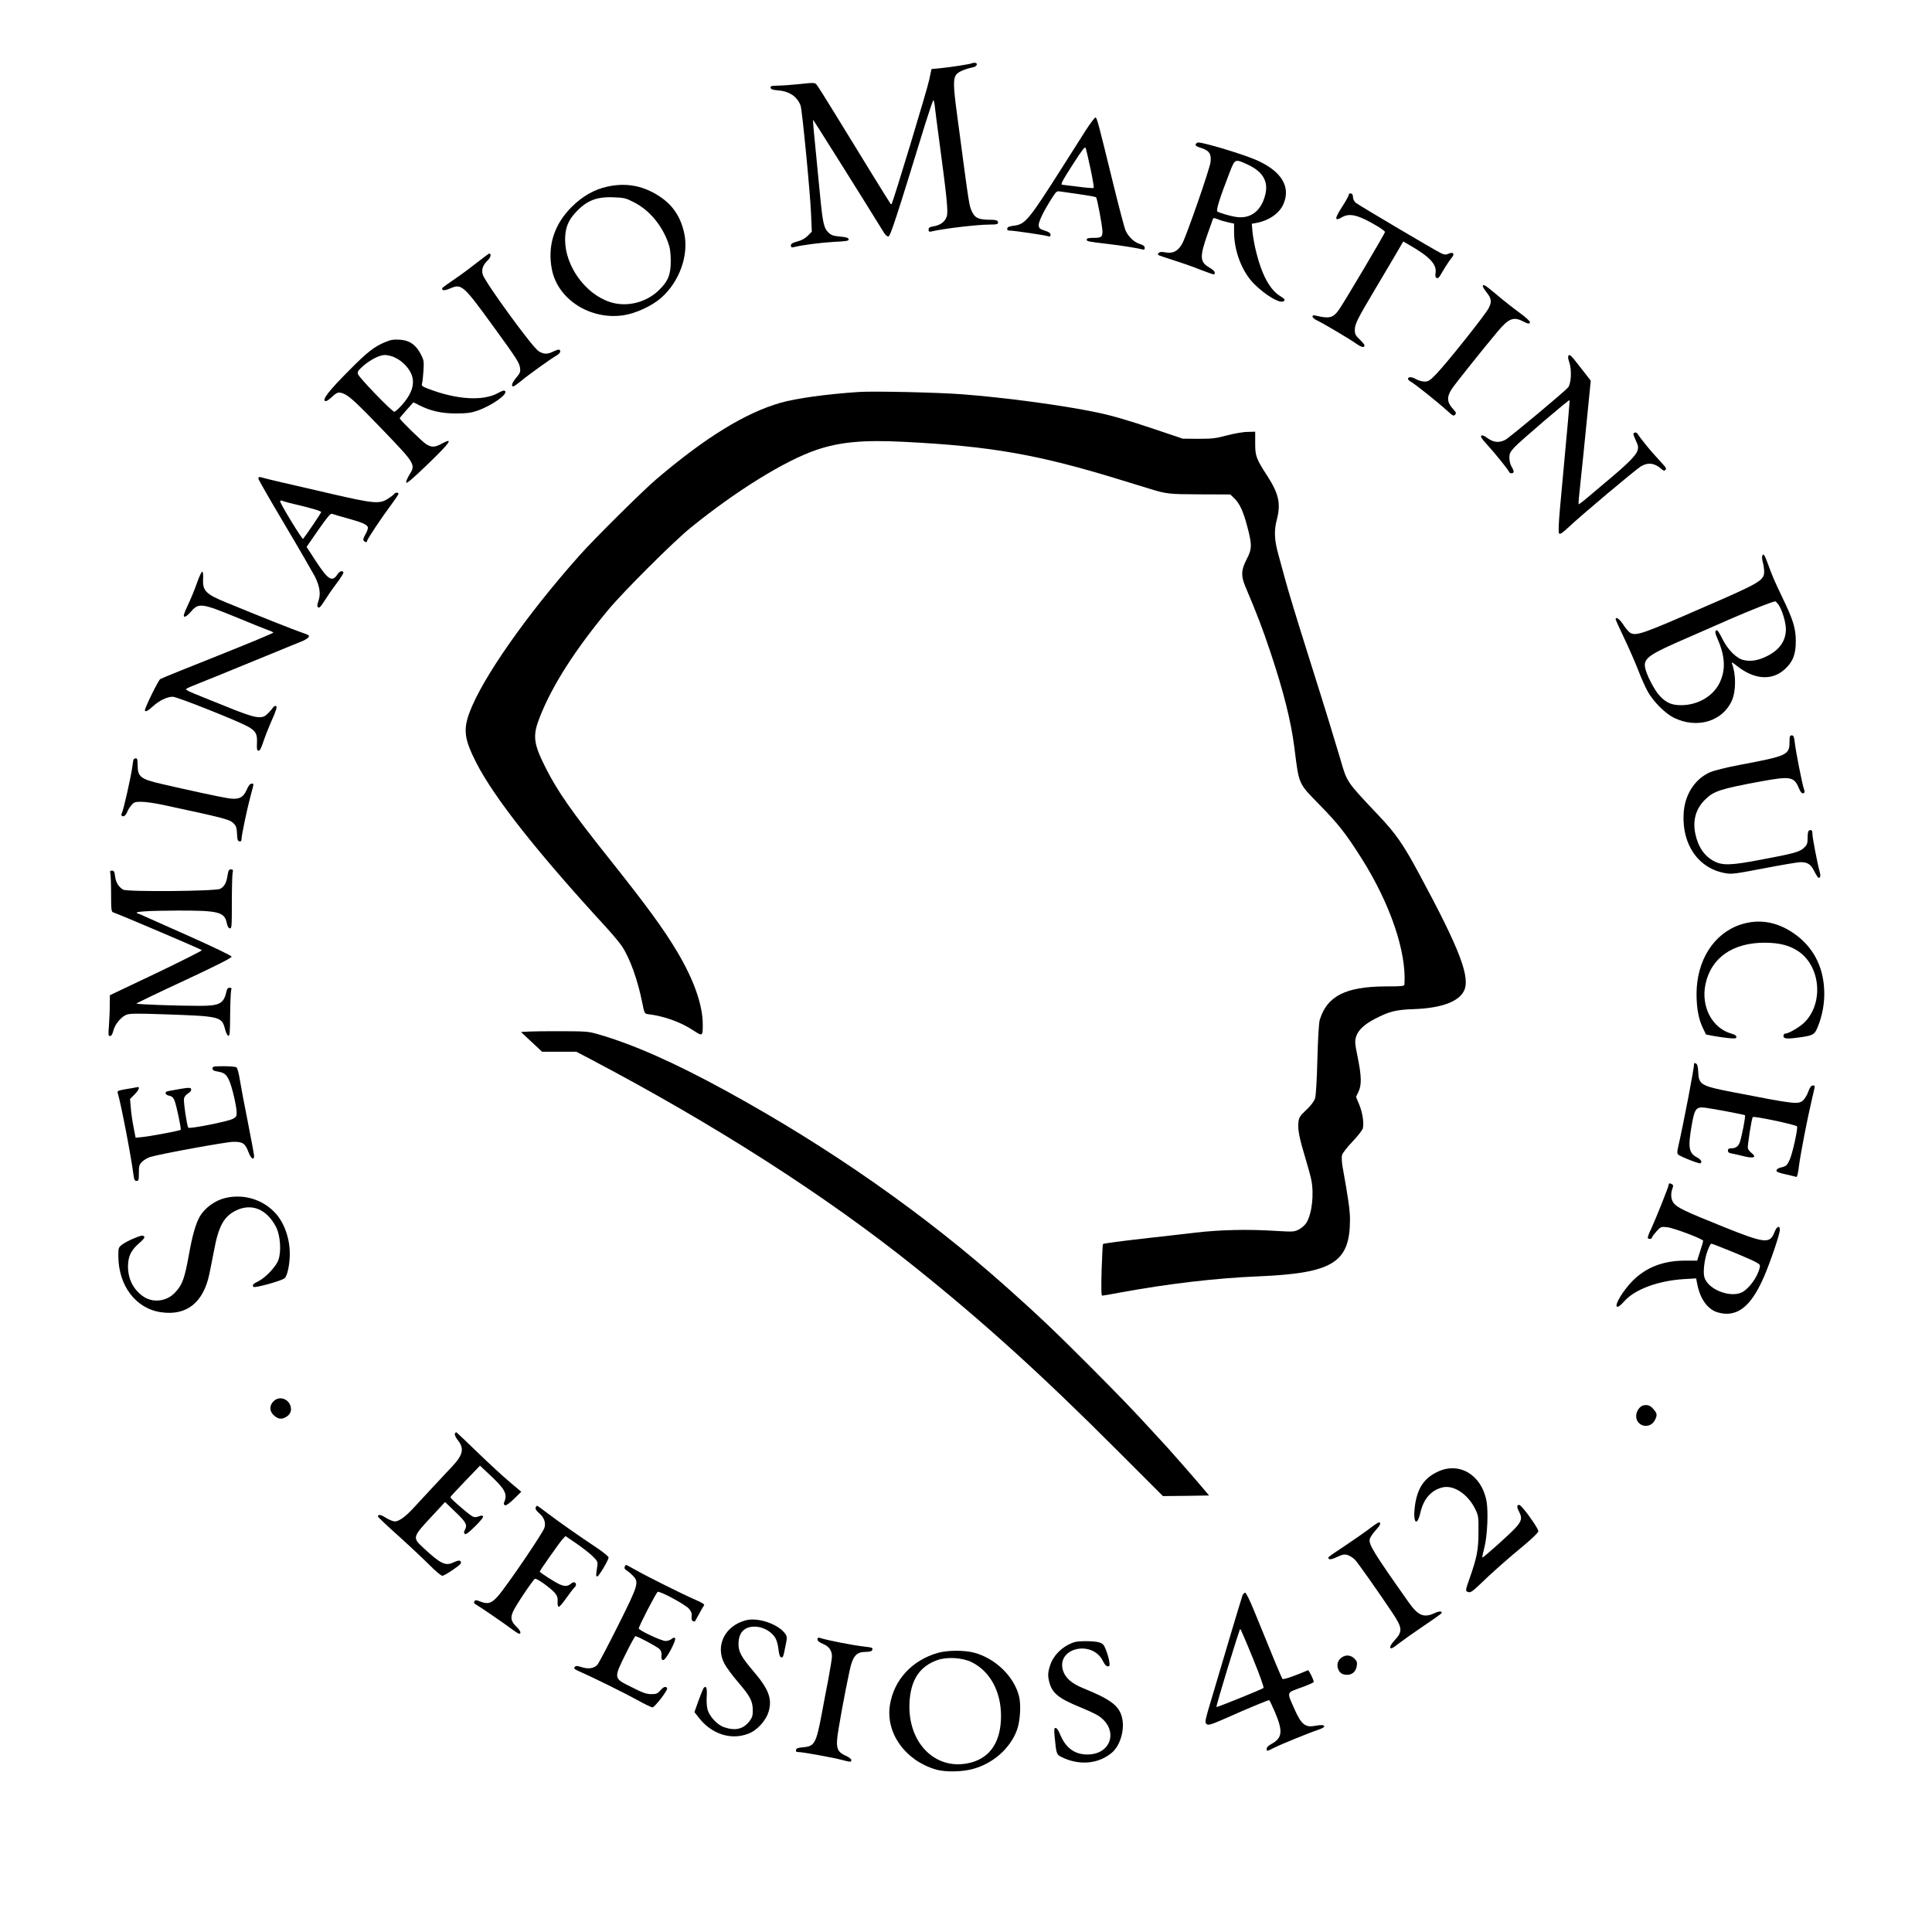 <svg version="1.0" xmlns="http://www.w3.org/2000/svg"
 width="1900pt" height="1900pt" viewBox="0 0 1600 1600"
 preserveAspectRatio="xMidYMid meet">

<g transform="translate(0,1600) scale(0.1,-0.1)"
fill="#000000" stroke="none">
<path d="M8049 15476 c-6 -6 -185 -34 -264 -41 l-71 -7 -18 -86 c-15 -77 -301
-1020 -312 -1031 -2 -2 -6 -2 -8 0 -5 5 -265 426 -456 739 -79 129 -150 242
-159 251 -14 15 -28 15 -136 3 -66 -7 -148 -13 -183 -13 -54 -1 -63 -4 -60
-18 2 -12 17 -18 58 -21 96 -7 161 -50 190 -126 13 -35 80 -723 87 -903 l6
-142 -34 -34 c-22 -22 -52 -38 -86 -47 -41 -11 -53 -18 -53 -33 0 -15 5 -18
23 -14 69 18 228 38 335 44 105 5 122 8 120 22 -2 12 -20 17 -71 22 -56 5 -72
10 -97 34 -36 34 -46 79 -66 280 -17 180 -41 424 -54 555 -5 52 -8 95 -6 97 2
2 399 -630 584 -930 15 -24 29 -37 40 -35 16 3 67 158 304 931 34 108 64 197
68 197 4 0 10 -28 13 -62 4 -35 18 -146 32 -248 67 -497 78 -610 66 -651 -14
-45 -52 -74 -113 -84 -29 -5 -38 -11 -38 -27 0 -16 5 -19 23 -15 95 23 379 57
476 57 72 0 83 4 74 26 -3 10 -22 14 -62 14 -93 0 -126 14 -149 63 -27 57 -20
10 -127 816 -31 230 -32 290 -5 324 18 23 69 45 143 61 30 7 37 36 9 36 -10 0
-21 -2 -23 -4z"/>
<path d="M8990 14918 c-39 -62 -123 -194 -186 -293 -290 -456 -312 -483 -413
-495 -33 -4 -47 -10 -49 -22 -3 -14 3 -18 25 -18 32 0 277 -36 311 -46 17 -5
22 -2 22 12 0 14 -13 23 -48 34 -40 13 -47 19 -50 43 -3 28 41 120 112 230 33
52 37 56 68 51 18 -3 91 -13 161 -23 70 -10 131 -21 134 -25 10 -10 52 -237
53 -282 0 -48 -8 -54 -81 -54 -36 0 -49 -4 -49 -14 0 -15 3 -16 180 -37 100
-11 253 -36 283 -45 12 -4 17 0 17 14 0 13 -11 22 -39 31 -49 14 -97 61 -121
115 -9 23 -54 194 -100 381 -124 506 -135 548 -147 552 -6 2 -43 -47 -83 -109z
m41 -315 c18 -84 30 -155 26 -159 -3 -4 -62 1 -129 10 -68 9 -126 16 -130 16
-18 0 -3 29 89 172 77 120 98 147 104 132 4 -10 22 -87 40 -171z"/>
<path d="M9905 14809 c-10 -14 -2 -20 52 -38 59 -20 76 -48 68 -114 -7 -58
-196 -601 -233 -672 -35 -65 -78 -87 -142 -75 -41 8 -60 1 -60 -20 0 -3 58
-23 128 -45 70 -22 173 -58 229 -81 57 -22 105 -39 108 -36 14 14 1 33 -41 57
-78 46 -80 88 -13 278 22 61 42 117 44 124 3 9 12 9 39 -2 20 -9 58 -20 86
-26 l50 -11 0 -69 c0 -159 67 -333 168 -432 87 -87 202 -157 236 -144 25 10
19 20 -25 47 -80 49 -148 172 -193 352 -15 56 -29 135 -33 174 l-6 71 39 7
c101 19 186 77 220 150 68 145 -11 278 -220 370 -106 47 -433 146 -483 146 -6
0 -15 -5 -18 -11z m428 -172 c121 -56 170 -135 148 -238 -31 -144 -123 -216
-249 -195 -45 7 -132 33 -150 44 -13 9 18 109 100 320 46 119 44 118 151 69z"/>
<path d="M5032 14455 c-111 -24 -207 -79 -298 -169 -145 -145 -201 -321 -164
-515 47 -249 317 -423 593 -382 101 15 238 78 313 145 151 133 229 352 191
532 -28 131 -89 227 -191 298 -137 96 -283 126 -444 91z m218 -130 c124 -63
228 -184 282 -331 17 -45 22 -82 23 -154 0 -114 -21 -168 -97 -242 -106 -104
-267 -144 -404 -100 -205 65 -374 298 -374 516 0 94 23 157 84 223 91 101 175
135 316 129 87 -3 102 -6 170 -41z"/>
<path d="M11170 14387 c0 -8 -25 -53 -56 -101 -63 -97 -63 -122 0 -85 64 38
139 18 299 -78 31 -19 57 -39 57 -44 0 -12 -342 -589 -382 -645 -48 -67 -79
-75 -190 -48 -43 10 -36 -19 10 -40 54 -26 269 -153 325 -193 45 -31 67 -35
67 -12 0 5 -18 27 -40 48 -33 32 -40 44 -40 77 1 53 16 83 177 354 77 129 159
268 182 308 l42 72 47 -27 c175 -100 234 -164 220 -238 -7 -37 17 -53 35 -23
8 13 29 48 47 78 19 30 43 65 54 78 26 30 10 48 -28 31 -22 -10 -33 -10 -64 5
-50 24 -670 391 -702 415 -15 12 -24 30 -25 47 0 19 -6 30 -17 32 -11 2 -18
-3 -18 -11z"/>
<path d="M3955 13829 c-49 -39 -132 -101 -185 -137 -118 -81 -116 -80 -104
-92 7 -7 27 -3 61 11 95 41 108 30 351 -304 203 -279 223 -310 229 -356 4 -30
-1 -43 -31 -78 -35 -41 -46 -73 -25 -73 6 0 34 20 62 43 58 49 244 183 295
212 31 19 41 38 23 49 -4 3 -25 -4 -47 -14 -50 -26 -83 -25 -125 3 -55 37
-443 571 -461 633 -12 44 1 79 42 119 25 24 31 55 11 55 -3 0 -46 -32 -96 -71z"/>
<path d="M12280 13629 c0 -5 13 -27 29 -47 43 -53 47 -81 20 -133 -26 -53
-349 -458 -434 -546 -53 -55 -66 -63 -97 -63 -20 0 -53 9 -73 21 -34 20 -65
20 -65 0 0 -5 15 -18 33 -28 40 -25 218 -167 290 -233 48 -43 56 -48 67 -35
11 13 9 20 -12 43 -55 58 -59 101 -17 168 19 32 272 348 383 480 89 106 130
123 206 84 46 -24 60 -25 60 -6 0 7 -39 42 -87 77 -48 35 -131 100 -185 146
-95 80 -118 95 -118 72z"/>
<path d="M3190 13167 c-91 -38 -148 -82 -300 -236 -160 -160 -221 -238 -199
-251 9 -6 27 4 56 31 45 42 56 45 98 29 47 -18 112 -79 336 -312 257 -268 262
-276 210 -359 -18 -29 -30 -58 -26 -66 3 -10 60 39 184 159 180 174 210 218
112 165 -59 -32 -85 -34 -131 -6 -32 20 -220 203 -220 215 0 3 26 34 57 69
l57 63 46 -23 c96 -49 187 -69 305 -69 88 0 123 4 176 22 120 41 257 138 232
163 -8 8 -22 4 -55 -14 -124 -71 -346 -58 -586 35 -46 18 -53 24 -47 42 4 12
9 59 12 106 5 79 3 89 -24 140 -41 77 -94 113 -176 117 -48 3 -75 -2 -117 -20z
m67 -122 c56 -23 102 -63 134 -113 54 -86 33 -180 -66 -290 -26 -29 -53 -52
-60 -52 -18 0 -292 283 -300 311 -7 20 0 30 41 67 61 53 137 92 181 92 19 0
50 -7 70 -15z"/>
<path d="M12991 13057 c-7 -9 -6 -26 5 -57 22 -63 16 -180 -11 -210 -36 -40
-485 -415 -518 -432 -50 -27 -98 -23 -147 13 -29 21 -45 28 -53 20 -7 -7 7
-28 44 -68 64 -70 179 -211 186 -230 6 -15 29 -17 38 -4 3 6 -4 25 -15 43 -12
19 -20 51 -20 76 0 36 6 49 43 89 45 49 449 394 455 389 3 -3 -9 -143 -78
-886 -13 -143 -15 -209 -8 -218 8 -9 27 4 82 55 96 92 549 472 594 500 59 36
115 29 170 -20 17 -16 25 -18 34 -9 9 9 6 18 -13 39 -91 99 -113 125 -158 181
-28 34 -54 70 -59 79 -6 9 -16 14 -25 10 -14 -5 -13 -13 9 -62 22 -48 24 -60
14 -89 -12 -38 -82 -108 -230 -232 -58 -49 -138 -116 -179 -151 -41 -35 -76
-61 -78 -59 -2 2 5 84 16 182 11 98 34 328 52 510 l33 331 -29 38 c-17 21 -55
71 -87 111 -42 55 -59 70 -67 61z"/>
<path d="M7115 12754 c-263 -17 -525 -53 -652 -90 -292 -84 -623 -288 -1028
-633 -112 -95 -521 -501 -636 -631 -442 -497 -805 -1017 -911 -1301 -53 -143
-42 -222 55 -413 149 -293 510 -749 1081 -1370 50 -55 106 -122 125 -150 67
-99 133 -283 170 -471 16 -82 20 -90 42 -93 137 -16 274 -65 382 -136 76 -50
77 -49 77 52 -1 162 -74 369 -213 602 -112 188 -253 381 -570 779 -305 383
-421 549 -521 748 -100 199 -106 262 -45 416 103 261 289 552 564 884 124 150
546 571 685 683 380 308 780 555 1041 644 194 66 389 84 723 67 723 -36 1116
-105 1806 -318 80 -24 181 -55 225 -69 145 -45 164 -47 422 -48 l252 -1 31
-30 c46 -43 77 -111 110 -238 40 -150 39 -184 -7 -271 -44 -86 -47 -135 -10
-222 106 -252 138 -337 208 -544 110 -330 171 -574 199 -795 38 -304 31 -289
203 -465 161 -164 222 -242 355 -452 236 -375 371 -772 353 -1040 -1 -15 -18
-17 -158 -17 -329 -2 -483 -80 -543 -276 -8 -25 -15 -148 -20 -325 -4 -177
-12 -300 -19 -325 -9 -27 -33 -59 -73 -97 -53 -50 -61 -63 -65 -103 -7 -57 8
-133 57 -294 21 -69 43 -150 49 -179 25 -120 6 -284 -40 -359 -12 -19 -40 -43
-62 -55 -40 -20 -49 -20 -187 -12 -238 15 -457 10 -670 -14 -107 -13 -276 -32
-375 -43 -240 -27 -385 -46 -391 -52 -2 -2 -7 -99 -11 -216 -4 -150 -3 -211 5
-211 6 0 73 11 149 26 400 73 788 119 1148 134 612 26 754 114 755 467 0 81
-13 172 -62 443 -6 36 -8 78 -4 94 4 16 43 66 86 111 43 45 82 95 86 109 11
45 -1 127 -29 197 l-27 65 20 42 c27 56 26 128 -6 285 -23 113 -25 134 -14
170 16 54 67 103 156 149 119 62 174 76 325 81 220 8 364 59 411 147 59 109
-29 342 -366 967 -136 253 -195 338 -344 495 -263 279 -256 267 -312 462 -43
145 -130 431 -252 816 -119 377 -172 553 -203 665 -15 55 -41 149 -57 209 -35
124 -38 201 -14 292 34 130 17 213 -74 355 -98 152 -105 170 -105 279 l0 95
-65 -2 c-36 0 -112 -14 -170 -29 -91 -25 -123 -28 -235 -28 l-130 1 -225 76
c-230 77 -358 115 -489 142 -281 59 -762 123 -1116 150 -201 15 -725 27 -850
19z"/>
<path d="M2140 12036 c0 -8 97 -177 216 -377 119 -200 231 -395 251 -432 41
-82 51 -146 30 -204 -11 -34 -12 -45 -2 -53 9 -7 22 6 51 52 21 34 66 100 101
146 35 46 61 88 57 93 -10 16 -31 9 -48 -16 -45 -69 -78 -49 -183 112 l-74
114 97 140 c73 105 101 138 113 134 9 -4 66 -20 126 -37 120 -33 163 -51 171
-73 4 -8 -5 -35 -19 -59 -18 -32 -22 -47 -14 -55 14 -14 27 -14 27 -1 0 13
124 199 202 303 32 43 58 82 58 87 0 14 -27 13 -36 -1 -3 -6 -27 -24 -52 -40
-70 -44 -116 -40 -471 42 -168 39 -353 81 -411 95 -58 13 -121 28 -140 34 -45
13 -50 13 -50 -4z m298 -211 c130 -30 222 -57 222 -66 0 -7 -128 -196 -150
-222 -7 -8 -190 292 -190 312 0 7 8 8 25 1 14 -5 56 -17 93 -25z"/>
<path d="M14595 11398 c-4 -9 -2 -33 4 -55 6 -21 11 -55 11 -77 0 -72 -33 -92
-485 -288 -526 -230 -573 -246 -624 -219 -12 7 -38 37 -57 67 -30 47 -64 71
-64 45 0 -4 31 -73 69 -152 38 -79 90 -198 116 -264 25 -66 62 -149 82 -184
46 -82 144 -180 215 -215 192 -94 404 -31 481 143 34 78 35 217 0 307 -5 13 7
7 38 -18 144 -116 291 -128 398 -32 69 62 93 124 93 234 0 106 -22 177 -107
353 -73 152 -87 186 -122 282 -28 79 -40 96 -48 73z m134 -406 c30 -43 61
-146 61 -204 -1 -96 -53 -171 -157 -222 -69 -35 -132 -46 -190 -33 -61 12
-135 86 -181 180 -18 37 -37 67 -42 67 -20 0 -19 -20 4 -71 65 -148 69 -263
13 -372 -56 -107 -181 -177 -315 -177 -77 0 -121 19 -174 74 -46 46 -117 186
-125 242 -10 75 36 106 368 249 85 37 242 106 349 153 171 74 341 141 362 142
4 0 16 -13 27 -28z"/>
<path d="M1631 11172 c-18 -53 -53 -137 -76 -185 -32 -69 -39 -90 -28 -94 8
-3 29 12 50 37 69 80 87 78 392 -47 113 -47 225 -92 248 -100 24 -8 45 -18 47
-22 2 -3 -203 -89 -457 -190 -254 -101 -470 -188 -480 -195 -16 -10 -127 -236
-127 -258 0 -18 25 -6 67 33 53 48 115 78 163 79 36 0 524 -194 621 -246 67
-37 81 -62 77 -137 -2 -49 0 -62 12 -64 11 -2 22 18 39 69 13 40 45 122 72
183 36 81 45 111 36 117 -7 5 -18 0 -27 -13 -8 -12 -28 -35 -45 -51 -47 -48
-99 -38 -345 62 -113 45 -233 94 -267 108 -35 14 -63 29 -63 33 0 4 24 17 53
28 49 19 290 117 687 280 96 40 193 79 215 88 49 20 73 40 60 52 -6 5 -35 16
-65 26 -49 16 -334 129 -613 244 -174 71 -200 98 -195 198 2 31 -1 57 -7 59
-5 2 -25 -40 -44 -94z"/>
<path d="M14820 9857 c0 -109 -16 -117 -415 -192 -111 -21 -213 -47 -245 -61
-126 -57 -209 -187 -217 -343 -14 -257 123 -453 344 -492 53 -10 82 -6 322 40
145 28 281 51 302 51 60 0 86 -18 115 -77 15 -29 30 -53 35 -53 15 0 18 17 9
51 -17 56 -60 281 -60 309 0 32 -7 41 -26 33 -10 -3 -14 -22 -14 -60 0 -46 -4
-59 -28 -82 -35 -36 -83 -49 -361 -101 -246 -47 -315 -49 -386 -12 -79 41
-133 119 -155 227 -23 110 4 207 79 281 72 73 129 91 471 154 236 43 268 38
307 -56 17 -41 31 -53 46 -38 3 3 2 16 -3 28 -14 37 -69 316 -76 384 -6 51
-10 62 -25 62 -16 0 -19 -8 -19 -53z"/>
<path d="M1105 9708 c-2 -7 -6 -35 -10 -63 -9 -72 -72 -351 -84 -374 -6 -10
-7 -21 -4 -25 14 -14 31 -4 44 25 7 18 23 45 37 60 21 26 30 29 82 29 32 0
112 -11 177 -25 553 -119 558 -121 596 -163 13 -14 19 -38 20 -79 2 -46 5 -58
20 -61 12 -2 17 3 17 18 0 30 45 246 75 358 30 112 29 102 8 102 -12 0 -26
-18 -40 -51 -30 -67 -67 -84 -158 -69 -64 10 -324 66 -535 115 -186 42 -210
61 -210 157 0 45 -3 58 -15 58 -9 0 -17 -6 -20 -12z"/>
<path d="M1885 8753 c-9 -63 -27 -96 -62 -114 -39 -20 -765 -26 -802 -7 -37
20 -63 61 -68 112 -5 37 -9 46 -25 46 -16 0 -19 -5 -14 -22 3 -13 6 -90 6
-171 0 -132 2 -148 18 -153 47 -15 723 -303 734 -313 4 -3 -166 -89 -377 -190
l-385 -183 -1 -87 c0 -47 -4 -123 -7 -168 -6 -73 -5 -83 9 -83 11 0 20 14 28
45 13 52 62 112 107 131 26 11 85 12 311 4 473 -16 480 -18 508 -128 7 -26 18
-48 26 -50 12 -2 14 29 15 176 1 98 5 188 8 200 6 18 3 22 -13 22 -14 0 -21
-9 -26 -32 -22 -100 -57 -118 -222 -118 -182 0 -523 12 -523 19 0 3 178 89
396 190 274 128 394 189 392 199 -2 8 -150 79 -338 163 -184 82 -354 158 -377
168 -22 11 -52 23 -65 27 -37 14 79 22 327 23 345 1 394 -11 413 -103 5 -26
14 -42 25 -44 16 -3 17 14 17 211 0 118 3 229 6 246 6 26 4 31 -14 31 -16 0
-21 -9 -27 -47z"/>
<path d="M14418 8344 c-224 -72 -367 -296 -368 -574 0 -116 16 -204 49 -276
l29 -61 60 -12 c33 -6 89 -14 126 -18 56 -5 66 -4 66 10 0 10 -14 20 -38 26
-162 44 -257 223 -218 410 46 219 225 344 491 344 124 -1 206 -22 281 -73 182
-126 207 -428 48 -587 -41 -40 -131 -93 -161 -93 -7 0 -13 -9 -13 -20 0 -24
31 -26 143 -10 99 15 113 22 136 74 42 97 64 213 58 321 -9 201 -99 364 -260
471 -137 92 -283 115 -429 68z"/>
<path d="M4316 7452 c5 -5 46 -43 91 -85 l82 -77 142 0 142 0 126 -66 c1024
-540 1932 -1121 2666 -1708 574 -459 1058 -897 1693 -1533 l373 -373 191 2
191 3 -59 70 c-51 61 -270 311 -284 325 -3 3 -54 59 -115 125 -165 181 -277
297 -535 556 -275 276 -434 427 -685 650 -676 603 -1466 1156 -2317 1622 -428
235 -776 389 -1062 471 -85 25 -98 26 -369 26 -155 0 -277 -4 -271 -8z"/>
<path d="M14030 7192 c0 -39 -83 -473 -132 -690 -9 -38 -9 -55 -1 -63 16 -16
175 -79 185 -73 17 11 6 30 -28 49 -69 37 -76 82 -44 266 24 139 36 155 115
145 62 -8 318 -56 326 -62 7 -4 -24 -167 -42 -222 -12 -36 -35 -52 -73 -52
-19 0 -26 -5 -26 -19 0 -14 10 -21 38 -25 20 -4 66 -14 100 -23 76 -18 102 -7
59 27 -14 11 -29 29 -32 40 -5 17 31 249 41 259 9 10 351 -62 366 -77 10 -10
-36 -221 -60 -275 -22 -49 -31 -57 -76 -66 -17 -4 -32 -14 -34 -23 -2 -12 14
-20 75 -33 43 -10 83 -19 89 -22 7 -2 15 29 22 89 13 101 69 392 108 556 29
124 28 112 6 112 -13 0 -23 -15 -36 -49 -9 -27 -28 -58 -41 -71 -41 -39 -64
-36 -588 66 -259 50 -279 61 -283 166 -2 43 -7 64 -18 70 -9 5 -16 5 -16 0z"/>
<path d="M1760 7151 c0 -14 10 -20 43 -25 54 -9 72 -23 96 -77 24 -53 61 -215
61 -264 0 -29 -5 -37 -32 -51 -45 -23 -361 -85 -369 -73 -12 21 -41 219 -35
243 3 14 19 33 35 42 18 11 27 23 24 34 -4 17 -22 15 -190 -16 -33 -6 -28 -30
7 -38 23 -4 35 -15 45 -39 16 -40 58 -237 51 -244 -7 -7 -245 -52 -312 -59
l-61 -6 -17 88 c-10 49 -20 121 -23 161 l-6 72 37 37 c39 39 48 69 19 60 -10
-2 -51 -10 -91 -16 -60 -10 -72 -15 -68 -28 28 -91 113 -535 131 -679 6 -43
10 -53 26 -53 17 0 19 8 19 66 0 59 3 69 28 94 16 15 46 33 68 39 98 28 626
124 685 125 80 1 99 -12 128 -88 20 -54 47 -69 45 -26 -1 14 -24 138 -51 275
-28 138 -57 295 -66 349 -9 56 -21 102 -29 107 -7 5 -55 9 -105 9 -85 0 -93
-2 -93 -19z"/>
<path d="M13820 6190 c0 -15 -107 -283 -145 -365 -19 -38 -31 -73 -29 -77 7
-12 34 -10 34 2 0 5 17 28 37 51 36 40 39 41 88 36 54 -5 300 -98 300 -113 0
-5 -11 -44 -25 -86 l-25 -78 -100 0 c-180 0 -322 -55 -434 -167 -78 -79 -152
-200 -130 -214 10 -5 28 8 62 46 86 97 280 169 493 182 l101 6 7 -39 c21 -116
75 -201 150 -235 23 -10 64 -19 94 -19 123 0 217 93 310 305 53 122 132 355
132 390 0 41 -26 29 -45 -20 -37 -98 -79 -93 -425 46 -318 128 -380 158 -409
195 -23 29 -27 77 -11 120 8 21 8 29 -2 36 -18 11 -28 10 -28 -2z m407 -509
c129 -50 282 -115 315 -134 32 -17 37 -24 31 -46 -18 -77 -87 -172 -146 -203
-100 -50 -288 26 -313 128 -11 43 2 147 26 212 12 34 27 62 31 62 5 0 30 -8
56 -19z"/>
<path d="M1867 6079 c-85 -20 -170 -81 -212 -153 -34 -60 -61 -152 -90 -314
-36 -199 -54 -251 -114 -315 -70 -77 -189 -90 -270 -30 -80 59 -121 143 -121
247 1 81 24 131 91 189 41 36 51 49 41 59 -9 9 -27 6 -79 -16 -38 -15 -83 -39
-100 -52 -32 -24 -33 -28 -33 -94 0 -248 146 -440 358 -468 209 -29 347 82
396 318 9 41 26 132 40 201 36 194 81 275 178 323 131 65 258 13 335 -137 35
-69 44 -204 18 -273 -20 -54 -104 -143 -162 -173 -47 -23 -55 -32 -45 -48 8
-13 237 50 260 72 22 20 42 116 42 201 0 127 -45 255 -117 335 -104 115 -263
164 -416 128z"/>
<path d="M2265 4395 c-37 -36 -34 -86 6 -119 33 -28 59 -32 92 -14 30 15 46
39 47 65 1 80 -91 123 -145 68z"/>
<path d="M13613 4362 c-32 -5 -63 -49 -63 -89 0 -87 114 -113 155 -34 21 41
19 55 -10 89 -26 31 -46 40 -82 34z"/>
<path d="M3767 4126 c-3 -8 7 -31 23 -51 56 -70 46 -121 -42 -216 -24 -26 -95
-102 -159 -170 -63 -68 -137 -148 -165 -178 -64 -70 -120 -111 -154 -111 -14
0 -48 14 -74 30 -43 28 -66 31 -66 11 0 -5 75 -76 168 -159 92 -83 207 -191
257 -241 49 -50 98 -91 108 -91 18 0 141 82 153 102 3 5 2 14 -4 20 -7 7 -24
4 -54 -10 -67 -33 -107 -15 -247 115 -99 92 -101 88 85 287 l90 97 87 -84 c89
-85 99 -106 76 -149 -8 -15 -8 -23 0 -31 8 -8 31 9 86 63 48 47 71 78 65 84
-6 6 -19 5 -35 -2 -16 -7 -33 -8 -47 -3 -26 10 -188 150 -188 162 0 4 55 64
123 134 l122 127 80 -75 c128 -119 150 -160 120 -229 -5 -12 -2 -20 8 -24 9
-3 36 16 74 53 l60 59 -96 81 c-53 44 -172 154 -265 244 -93 90 -172 165 -176
167 -4 2 -10 -4 -13 -12z"/>
<path d="M11905 3811 c-112 -53 -166 -135 -187 -279 -19 -140 15 -186 45 -59
26 113 87 183 179 208 94 25 213 -52 275 -178 27 -55 28 -64 27 -193 0 -145
-13 -210 -74 -383 -36 -102 -36 -104 -9 -112 17 -6 35 7 93 62 94 92 235 217
374 331 65 55 112 101 112 111 0 18 -73 127 -128 191 -22 26 -33 32 -42 24 -8
-8 -6 -22 10 -53 28 -52 22 -79 -32 -137 -51 -55 -267 -248 -272 -243 -2 2 5
38 16 79 26 96 35 305 18 392 -42 216 -227 325 -405 239z"/>
<path d="M4436 3514 c-4 -10 5 -25 25 -42 44 -36 61 -80 48 -124 -10 -39 -312
-483 -384 -565 -53 -61 -84 -71 -145 -47 -35 14 -43 15 -51 3 -6 -10 -4 -17 8
-24 46 -27 245 -164 295 -202 31 -23 61 -43 67 -43 20 0 11 26 -18 54 -49 47
-56 76 -32 130 20 47 163 260 181 271 13 8 131 -77 165 -117 20 -24 25 -40 23
-71 -2 -23 2 -42 8 -44 6 -2 34 29 62 70 28 40 58 79 66 87 9 7 16 18 16 26 0
21 -20 27 -38 11 -30 -25 -53 -27 -97 -8 -42 19 -165 98 -165 106 0 8 164 241
188 267 l25 27 91 -62 c49 -34 110 -81 134 -105 40 -39 43 -47 39 -80 -12 -75
-12 -85 -2 -88 11 -4 95 135 95 158 0 8 -46 45 -102 83 -140 92 -317 217 -409
287 -42 32 -78 58 -81 58 -3 0 -9 -7 -12 -16z"/>
<path d="M11345 3343 c-38 -29 -128 -92 -200 -140 -157 -105 -152 -100 -139
-113 7 -7 29 -2 67 16 49 22 62 24 90 15 19 -7 45 -24 59 -39 24 -25 189 -259
307 -435 86 -129 89 -157 20 -232 -26 -28 -39 -50 -35 -60 4 -12 19 -6 68 33
35 27 128 93 208 147 80 53 146 101 148 105 7 19 -19 19 -59 0 -88 -40 -135
-20 -212 89 -294 416 -334 482 -323 526 4 14 25 46 46 69 39 42 48 61 33 69
-5 2 -39 -20 -78 -50z"/>
<path d="M5173 3024 c-4 -10 1 -20 13 -27 10 -6 34 -25 52 -43 56 -56 52 -73
-117 -411 -82 -164 -159 -310 -170 -325 -28 -35 -73 -43 -133 -25 -40 13 -49
13 -59 1 -9 -11 -2 -18 37 -35 110 -48 379 -181 482 -238 61 -34 117 -61 125
-61 19 0 131 146 122 159 -11 19 -30 12 -57 -19 -22 -26 -33 -30 -75 -30 -39
0 -71 11 -163 58 -150 74 -149 70 -49 274 40 81 77 148 81 148 18 0 184 -89
201 -108 12 -13 18 -32 15 -54 -2 -24 1 -34 14 -36 21 -4 113 167 98 182 -6 6
-16 3 -28 -7 -10 -9 -33 -17 -50 -17 -34 0 -222 88 -222 104 0 18 145 299 157
303 20 8 230 -106 259 -140 19 -23 25 -39 22 -64 -3 -22 1 -34 10 -38 8 -3 16
-4 17 -3 1 2 17 30 35 63 18 33 36 65 41 71 6 7 -18 22 -69 44 -102 44 -397
191 -494 246 -43 24 -80 44 -83 44 -3 0 -8 -7 -12 -16z"/>
<path d="M10290 2788 c-5 -13 -50 -162 -101 -333 -50 -170 -115 -389 -144
-485 -68 -226 -70 -234 -51 -249 13 -11 41 -2 168 54 163 73 337 145 348 145
4 0 26 -46 50 -102 67 -160 60 -213 -36 -264 -19 -10 -34 -26 -34 -36 0 -23 1
-23 58 6 59 30 299 128 370 151 30 10 51 22 49 28 -4 13 -20 14 -87 3 -71 -12
-105 17 -157 134 -68 153 -72 139 51 184 59 21 106 42 106 47 0 17 -41 100
-48 97 -108 -47 -204 -80 -211 -72 -4 5 -32 68 -61 139 -29 72 -70 171 -90
220 -21 50 -62 150 -91 222 -30 73 -60 133 -67 133 -7 0 -17 -10 -22 -22z m85
-519 c55 -134 94 -244 89 -248 -12 -11 -386 -162 -390 -158 -6 5 190 647 197
647 3 0 50 -108 104 -241z"/>
<path d="M6175 2581 c-173 -46 -254 -212 -175 -360 17 -31 66 -98 110 -149
101 -117 124 -160 124 -233 1 -46 -4 -62 -27 -93 -51 -66 -117 -82 -210 -50
-57 19 -122 89 -138 148 -6 23 -9 71 -6 109 4 65 -4 90 -24 70 -5 -5 -25 -53
-44 -106 l-34 -96 40 -51 c104 -131 262 -182 403 -129 75 27 150 109 172 186
30 104 0 185 -127 333 -100 118 -123 160 -123 225 0 100 54 151 151 143 62 -5
126 -44 156 -96 10 -18 21 -59 24 -91 4 -37 11 -62 19 -65 18 -7 20 -3 38 88
15 70 15 81 2 102 -55 82 -227 143 -331 115z"/>
<path d="M6770 2423 c0 -12 15 -24 45 -37 50 -20 75 -55 75 -104 0 -16 -14
-101 -30 -188 -17 -88 -42 -217 -55 -289 -46 -243 -59 -267 -153 -275 -44 -4
-58 -9 -60 -22 -3 -14 3 -18 23 -18 34 0 282 -45 358 -65 72 -19 77 -19 77 0
0 8 -20 23 -44 34 -65 28 -80 57 -73 139 4 60 64 386 103 566 26 122 56 156
135 156 32 0 49 5 52 15 8 19 3 21 -68 29 -94 11 -300 51 -367 72 -13 4 -18 0
-18 -13z"/>
<path d="M8900 2401 c-94 -29 -176 -106 -203 -192 -20 -60 -21 -89 -6 -144 24
-88 78 -131 253 -203 61 -25 127 -55 147 -68 176 -110 119 -324 -86 -324 -106
0 -180 55 -226 167 -12 31 -28 53 -36 53 -13 0 -15 -11 -9 -72 14 -142 15
-147 55 -168 145 -73 307 -60 419 35 72 61 110 199 82 299 -26 93 -97 145
-322 236 -97 39 -150 89 -167 153 -46 185 249 246 334 69 13 -27 27 -42 39
-42 16 0 18 5 12 43 -3 23 -16 65 -27 93 -17 44 -25 53 -58 63 -43 12 -162 13
-201 2z"/>
<path d="M7765 2311 c-214 -62 -362 -224 -395 -431 -37 -231 126 -459 379
-534 79 -23 219 -21 311 5 164 45 305 169 361 319 27 70 36 208 19 279 -40
166 -197 319 -376 365 -81 21 -222 20 -299 -3z m281 -76 c152 -74 244 -242
244 -445 0 -209 -85 -342 -246 -386 -288 -78 -529 156 -512 496 10 188 83 299
231 352 80 28 205 21 283 -17z"/>
<path d="M11112 2274 c-32 -22 -43 -57 -31 -94 13 -35 35 -50 77 -50 41 0 71
28 78 72 5 30 2 41 -19 62 -30 30 -71 34 -105 10z"/>
</g>
</svg>
